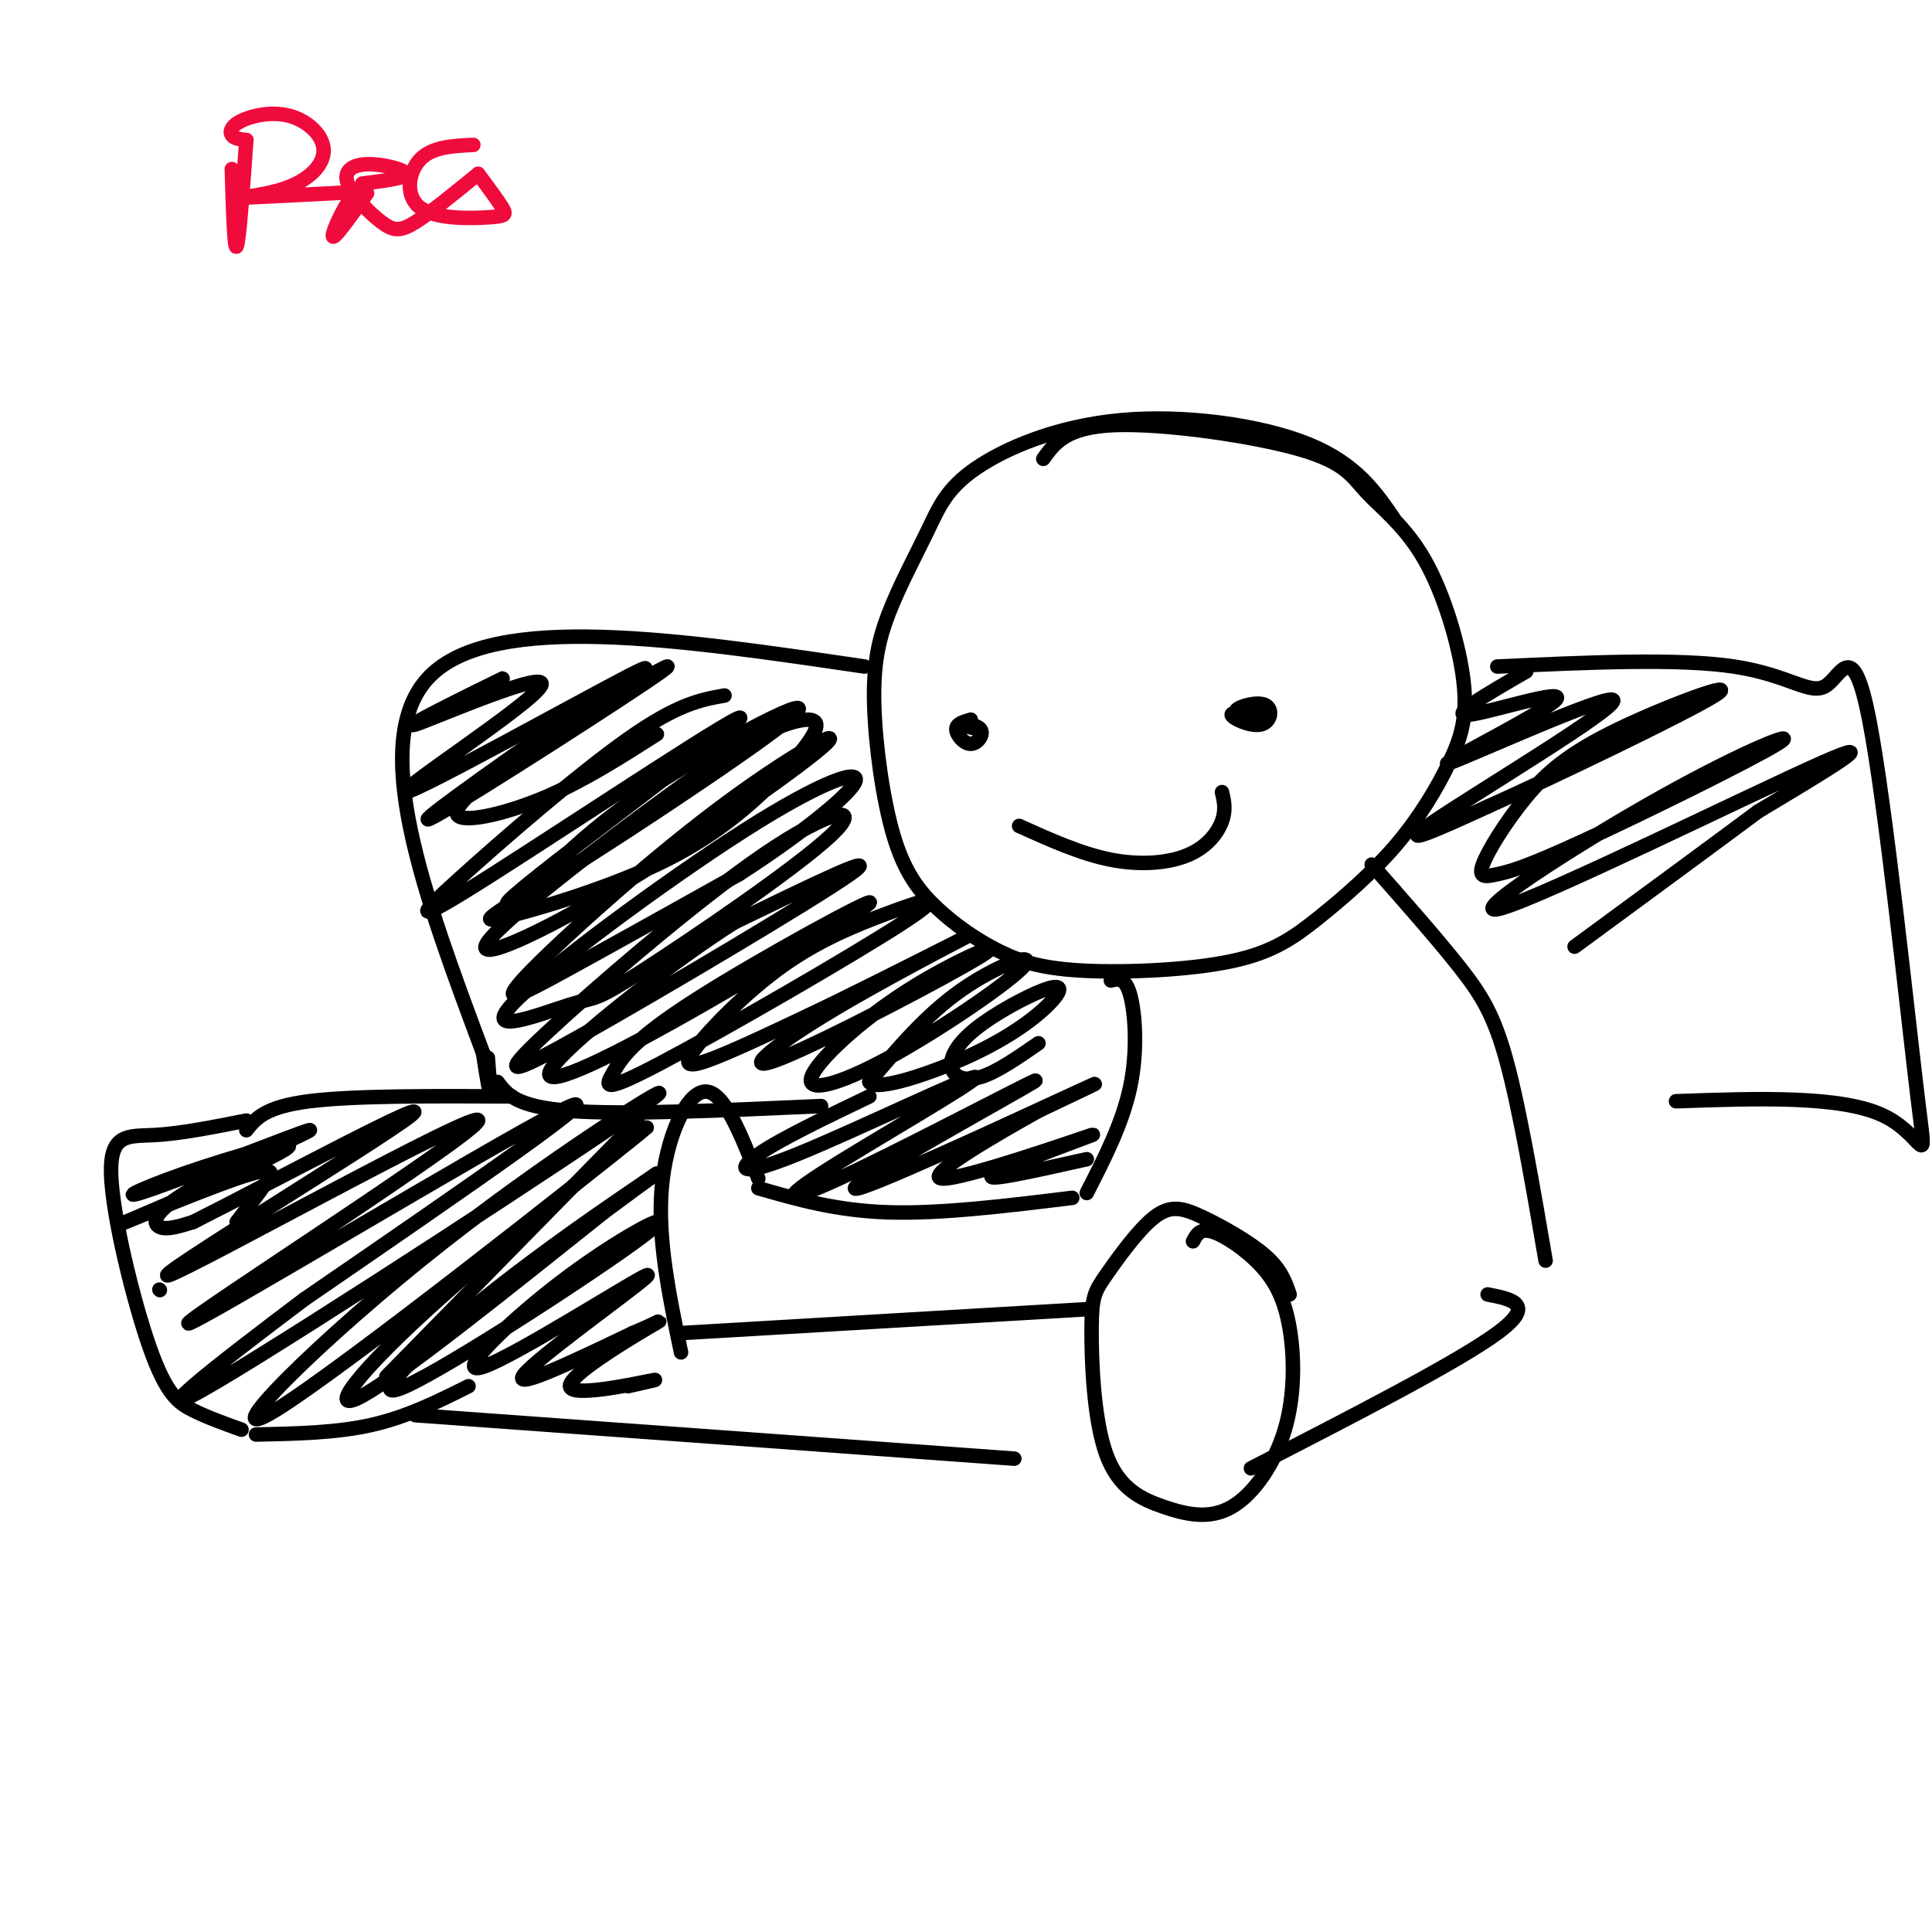 <svg viewBox='0 0 400 400' version='1.1' xmlns='http://www.w3.org/2000/svg' xmlns:xlink='http://www.w3.org/1999/xlink'><g fill='none' stroke='#000000' stroke-width='3' stroke-linecap='round' stroke-linejoin='round'><path d='M289,108c-4.035,-5.969 -8.071,-11.938 -18,-16c-9.929,-4.062 -25.753,-6.219 -39,-5c-13.247,1.219 -23.919,5.812 -30,10c-6.081,4.188 -7.571,7.971 -10,13c-2.429,5.029 -5.797,11.303 -8,17c-2.203,5.697 -3.239,10.816 -3,19c0.239,8.184 1.755,19.431 4,27c2.245,7.569 5.218,11.459 9,15c3.782,3.541 8.373,6.732 13,9c4.627,2.268 9.290,3.614 18,4c8.710,0.386 21.467,-0.186 30,-2c8.533,-1.814 12.841,-4.868 18,-9c5.159,-4.132 11.167,-9.340 16,-15c4.833,-5.660 8.489,-11.771 11,-17c2.511,-5.229 3.875,-9.575 3,-17c-0.875,-7.425 -3.989,-17.929 -8,-25c-4.011,-7.071 -8.921,-10.710 -12,-14c-3.079,-3.290 -4.329,-6.232 -14,-9c-9.671,-2.768 -27.763,-5.362 -38,-5c-10.237,0.362 -12.618,3.681 -15,7'/><path d='M201,149c-1.509,0.424 -3.018,0.848 -3,2c0.018,1.152 1.561,3.030 3,3c1.439,-0.030 2.772,-1.970 2,-3c-0.772,-1.030 -3.649,-1.152 -4,-1c-0.351,0.152 1.825,0.576 4,1'/><path d='M262,148c-3.553,-0.352 -7.107,-0.705 -7,0c0.107,0.705 3.874,2.467 6,2c2.126,-0.467 2.611,-3.164 1,-4c-1.611,-0.836 -5.317,0.190 -6,1c-0.683,0.810 1.659,1.405 4,2'/><path d='M211,171c6.429,2.899 12.857,5.798 19,7c6.143,1.202 12.000,0.708 16,-1c4.000,-1.708 6.143,-4.631 7,-7c0.857,-2.369 0.429,-4.185 0,-6'/><path d='M230,203c1.489,-0.356 2.978,-0.711 4,3c1.022,3.711 1.578,11.489 0,19c-1.578,7.511 -5.289,14.756 -9,22'/><path d='M284,179c6.667,7.556 13.333,15.111 18,21c4.667,5.889 7.333,10.111 10,20c2.667,9.889 5.333,25.444 8,41'/><path d='M222,248c-13.583,1.667 -27.167,3.333 -38,3c-10.833,-0.333 -18.917,-2.667 -27,-5'/><path d='M157,244c-3.556,-9.067 -7.111,-18.133 -11,-18c-3.889,0.133 -8.111,9.467 -9,20c-0.889,10.533 1.556,22.267 4,34'/><path d='M141,276c0.000,0.000 85.000,-5.000 85,-5'/><path d='M267,268c-0.870,-2.562 -1.740,-5.125 -5,-8c-3.260,-2.875 -8.910,-6.063 -13,-8c-4.090,-1.937 -6.621,-2.622 -10,0c-3.379,2.622 -7.607,8.552 -10,12c-2.393,3.448 -2.953,4.412 -3,11c-0.047,6.588 0.418,18.798 3,26c2.582,7.202 7.281,9.395 12,11c4.719,1.605 9.458,2.620 14,0c4.542,-2.620 8.885,-8.876 11,-16c2.115,-7.124 2.000,-15.116 1,-21c-1.000,-5.884 -2.885,-9.661 -6,-13c-3.115,-3.339 -7.462,-6.240 -10,-7c-2.538,-0.760 -3.269,0.620 -4,2'/><path d='M259,304c21.417,-11.000 42.833,-22.000 51,-28c8.167,-6.000 3.083,-7.000 -2,-8'/><path d='M179,138c-38.417,-5.667 -76.833,-11.333 -90,2c-13.167,13.333 -1.083,45.667 11,78'/><path d='M100,218c2.000,13.167 1.500,7.083 1,1'/><path d='M103,224c1.917,2.583 3.833,5.167 15,6c11.167,0.833 31.583,-0.083 52,-1'/><path d='M106,227c-16.417,-0.083 -32.833,-0.167 -42,1c-9.167,1.167 -11.083,3.583 -13,6'/><path d='M51,232c-6.825,1.356 -13.649,2.711 -19,3c-5.351,0.289 -9.228,-0.490 -9,8c0.228,8.490 4.561,26.247 8,36c3.439,9.753 5.982,11.501 9,13c3.018,1.499 6.509,2.750 10,4'/><path d='M53,297c8.333,-0.167 16.667,-0.333 24,-2c7.333,-1.667 13.667,-4.833 20,-8'/><path d='M132,232c0.000,0.000 -52.000,53.000 -52,53'/><path d='M86,293c0.000,0.000 124.000,9.000 124,9'/><path d='M310,138c18.753,-0.864 37.507,-1.728 49,0c11.493,1.728 15.726,6.049 19,4c3.274,-2.049 5.589,-10.467 9,7c3.411,17.467 7.918,60.818 10,78c2.082,17.182 1.738,8.195 -7,4c-8.738,-4.195 -25.869,-3.597 -43,-3'/><path d='M91,147c8.118,-4.032 16.237,-8.065 12,-6c-4.237,2.065 -20.829,10.227 -17,9c3.829,-1.227 28.078,-11.844 26,-8c-2.078,3.844 -30.482,22.150 -28,22c2.482,-0.150 35.852,-18.757 46,-24c10.148,-5.243 -2.926,2.879 -16,11'/><path d='M114,151c-11.122,7.797 -30.927,21.789 -24,18c6.927,-3.789 40.585,-25.361 47,-30c6.415,-4.639 -14.415,7.653 -27,16c-12.585,8.347 -16.927,12.747 -15,14c1.927,1.253 10.122,-0.642 18,-4c7.878,-3.358 15.439,-8.179 23,-13'/><path d='M150,144c-4.832,0.855 -9.664,1.710 -20,9c-10.336,7.290 -26.175,21.016 -35,29c-8.825,7.984 -10.636,10.225 7,-1c17.636,-11.225 54.720,-35.917 51,-32c-3.720,3.917 -48.245,36.442 -48,38c0.245,1.558 45.258,-27.850 57,-37c11.742,-9.150 -9.788,1.957 -24,11c-14.212,9.043 -21.106,16.021 -28,23'/><path d='M110,184c-7.289,5.360 -11.510,7.260 -6,6c5.510,-1.260 20.753,-5.679 32,-11c11.247,-5.321 18.499,-11.544 24,-17c5.501,-5.456 9.252,-10.144 9,-12c-0.252,-1.856 -4.509,-0.880 -9,1c-4.491,1.880 -9.218,4.665 -22,14c-12.782,9.335 -33.620,25.220 -37,30c-3.380,4.780 10.696,-1.547 28,-12c17.304,-10.453 37.836,-25.033 42,-29c4.164,-3.967 -8.038,2.679 -23,14c-14.962,11.321 -32.682,27.317 -39,34c-6.318,6.683 -1.234,4.052 8,-1c9.234,-5.052 22.617,-12.526 36,-20'/><path d='M153,181c11.573,-7.419 22.506,-15.966 24,-19c1.494,-3.034 -6.453,-0.556 -23,10c-16.547,10.556 -41.696,29.189 -48,36c-6.304,6.811 6.238,1.800 12,0c5.762,-1.800 4.743,-0.391 15,-7c10.257,-6.609 31.788,-21.238 39,-28c7.212,-6.762 0.104,-5.657 -14,4c-14.104,9.657 -35.203,27.867 -45,37c-9.797,9.133 -8.291,9.190 8,0c16.291,-9.190 47.369,-27.626 55,-33c7.631,-5.374 -8.184,2.313 -24,10'/><path d='M152,191c-11.996,7.605 -29.986,21.618 -36,28c-6.014,6.382 -0.051,5.135 17,-4c17.051,-9.135 45.189,-26.157 47,-28c1.811,-1.843 -22.707,11.494 -36,20c-13.293,8.506 -15.363,12.182 -17,15c-1.637,2.818 -2.841,4.779 10,-2c12.841,-6.779 39.726,-22.299 50,-29c10.274,-6.701 3.938,-4.583 -3,-2c-6.938,2.583 -14.478,5.630 -22,11c-7.522,5.370 -15.025,13.061 -18,17c-2.975,3.939 -1.421,4.125 4,2c5.421,-2.125 14.711,-6.563 24,-11'/><path d='M172,208c11.479,-5.603 28.177,-14.111 28,-14c-0.177,0.111 -17.229,8.842 -29,16c-11.771,7.158 -18.262,12.745 -9,9c9.262,-3.745 34.276,-16.820 41,-21c6.724,-4.180 -4.843,0.535 -15,7c-10.157,6.465 -18.904,14.680 -20,18c-1.096,3.320 5.459,1.746 16,-4c10.541,-5.746 25.069,-15.662 28,-19c2.931,-3.338 -5.734,-0.096 -13,5c-7.266,5.096 -13.133,12.048 -19,19'/><path d='M180,224c1.094,2.189 13.329,-1.839 22,-6c8.671,-4.161 13.776,-8.455 16,-11c2.224,-2.545 1.565,-3.342 -2,-2c-3.565,1.342 -10.038,4.824 -14,8c-3.962,3.176 -5.413,6.047 -5,8c0.413,1.953 2.689,2.986 6,2c3.311,-0.986 7.655,-3.993 12,-7'/><path d='M33,267c0.000,0.000 0.100,0.100 0.1,0.1'/><path d='M49,253c2.213,-2.866 4.426,-5.732 6,-8c1.574,-2.268 2.510,-3.938 -6,-1c-8.510,2.938 -26.467,10.483 -23,9c3.467,-1.483 28.358,-11.995 33,-15c4.642,-3.005 -10.964,1.498 -21,5c-10.036,3.502 -14.501,6.005 -6,3c8.501,-3.005 29.969,-11.517 32,-12c2.031,-0.483 -15.376,7.062 -24,12c-8.624,4.938 -8.464,7.268 -7,8c1.464,0.732 4.232,-0.134 7,-1'/><path d='M40,253c15.712,-7.903 51.491,-27.160 45,-22c-6.491,5.160 -55.253,34.736 -50,33c5.253,-1.736 64.521,-34.785 64,-32c-0.521,2.785 -60.833,41.404 -60,42c0.833,0.596 62.809,-36.830 77,-44c14.191,-7.170 -19.405,15.915 -53,39'/><path d='M63,269c-18.033,13.571 -36.616,28.000 -18,17c18.616,-11.000 74.431,-47.428 88,-57c13.569,-9.572 -15.109,7.714 -41,28c-25.891,20.286 -48.996,43.574 -35,35c13.996,-8.574 65.092,-49.010 75,-57c9.908,-7.990 -21.371,16.464 -40,33c-18.629,16.536 -24.608,25.153 -17,21c7.608,-4.153 28.804,-21.077 50,-38'/><path d='M125,251c11.068,-8.265 13.737,-9.928 8,-6c-5.737,3.928 -19.880,13.446 -33,24c-13.120,10.554 -25.217,22.146 -16,18c9.217,-4.146 39.750,-24.028 49,-31c9.250,-6.972 -2.781,-1.034 -15,8c-12.219,9.034 -24.626,21.164 -18,19c6.626,-2.164 32.284,-18.621 34,-19c1.716,-0.379 -20.510,15.320 -25,20c-4.490,4.680 8.755,-1.660 22,-8'/><path d='M131,276c5.321,-2.211 7.622,-3.737 3,-1c-4.622,2.737 -16.167,9.737 -16,12c0.167,2.263 12.048,-0.211 16,-1c3.952,-0.789 -0.024,0.105 -4,1'/><path d='M180,227c-9.255,4.436 -18.510,8.872 -23,12c-4.490,3.128 -4.214,4.946 8,0c12.214,-4.946 36.365,-16.658 37,-16c0.635,0.658 -22.245,13.686 -32,20c-9.755,6.314 -6.385,5.916 8,-1c14.385,-6.916 39.784,-20.349 36,-18c-3.784,2.349 -36.749,20.478 -37,22c-0.251,1.522 32.214,-13.565 44,-19c11.786,-5.435 2.893,-1.217 -6,3'/><path d='M215,230c-7.716,4.317 -24.006,13.611 -20,14c4.006,0.389 28.309,-8.126 31,-9c2.691,-0.874 -16.231,5.893 -20,8c-3.769,2.107 7.616,-0.447 19,-3'/><path d='M316,139c-8.138,4.698 -16.275,9.397 -12,9c4.275,-0.397 20.963,-5.888 18,-3c-2.963,2.888 -25.578,14.156 -22,13c3.578,-1.156 33.348,-14.734 34,-13c0.652,1.734 -27.814,18.781 -37,25c-9.186,6.219 0.907,1.609 11,-3'/><path d='M308,167c13.293,-5.929 41.024,-19.251 47,-23c5.976,-3.749 -9.803,2.076 -20,7c-10.197,4.924 -14.810,8.948 -19,14c-4.190,5.052 -7.956,11.134 -9,14c-1.044,2.866 0.634,2.518 3,2c2.366,-0.518 5.422,-1.204 18,-7c12.578,-5.796 34.680,-16.702 40,-20c5.320,-3.298 -6.141,1.013 -24,11c-17.859,9.987 -42.116,25.650 -33,23c9.116,-2.650 51.605,-23.614 66,-30c14.395,-6.386 0.698,1.807 -13,10'/><path d='M364,168c-8.500,6.333 -23.250,17.167 -38,28'/></g>
<g fill='none' stroke='#F00B3D' stroke-width='3' stroke-linecap='round' stroke-linejoin='round'><path d='M51,29c-0.750,10.500 -1.500,21.000 -2,22c-0.500,1.000 -0.750,-7.500 -1,-16'/><path d='M51,29c-1.257,-0.154 -2.513,-0.308 -3,-1c-0.487,-0.692 -0.204,-1.922 2,-3c2.204,-1.078 6.330,-2.005 10,-1c3.670,1.005 6.885,3.942 7,7c0.115,3.058 -2.872,6.235 -8,8c-5.128,1.765 -12.399,2.117 -10,2c2.399,-0.117 14.468,-0.701 20,-1c5.532,-0.299 4.528,-0.311 3,2c-1.528,2.311 -3.579,6.946 -3,7c0.579,0.054 3.790,-4.473 7,-9'/><path d='M75,38c4.541,-0.558 9.082,-1.116 9,-2c-0.082,-0.884 -4.787,-2.093 -8,-2c-3.213,0.093 -4.933,1.489 -4,4c0.933,2.511 4.521,6.138 7,8c2.479,1.862 3.851,1.961 7,0c3.149,-1.961 8.074,-5.980 13,-10'/><path d='M98,30c-4.257,0.201 -8.514,0.402 -11,3c-2.486,2.598 -3.203,7.593 0,10c3.203,2.407 10.324,2.225 14,2c3.676,-0.225 3.907,-0.493 3,-2c-0.907,-1.507 -2.954,-4.254 -5,-7'/></g>
</svg>